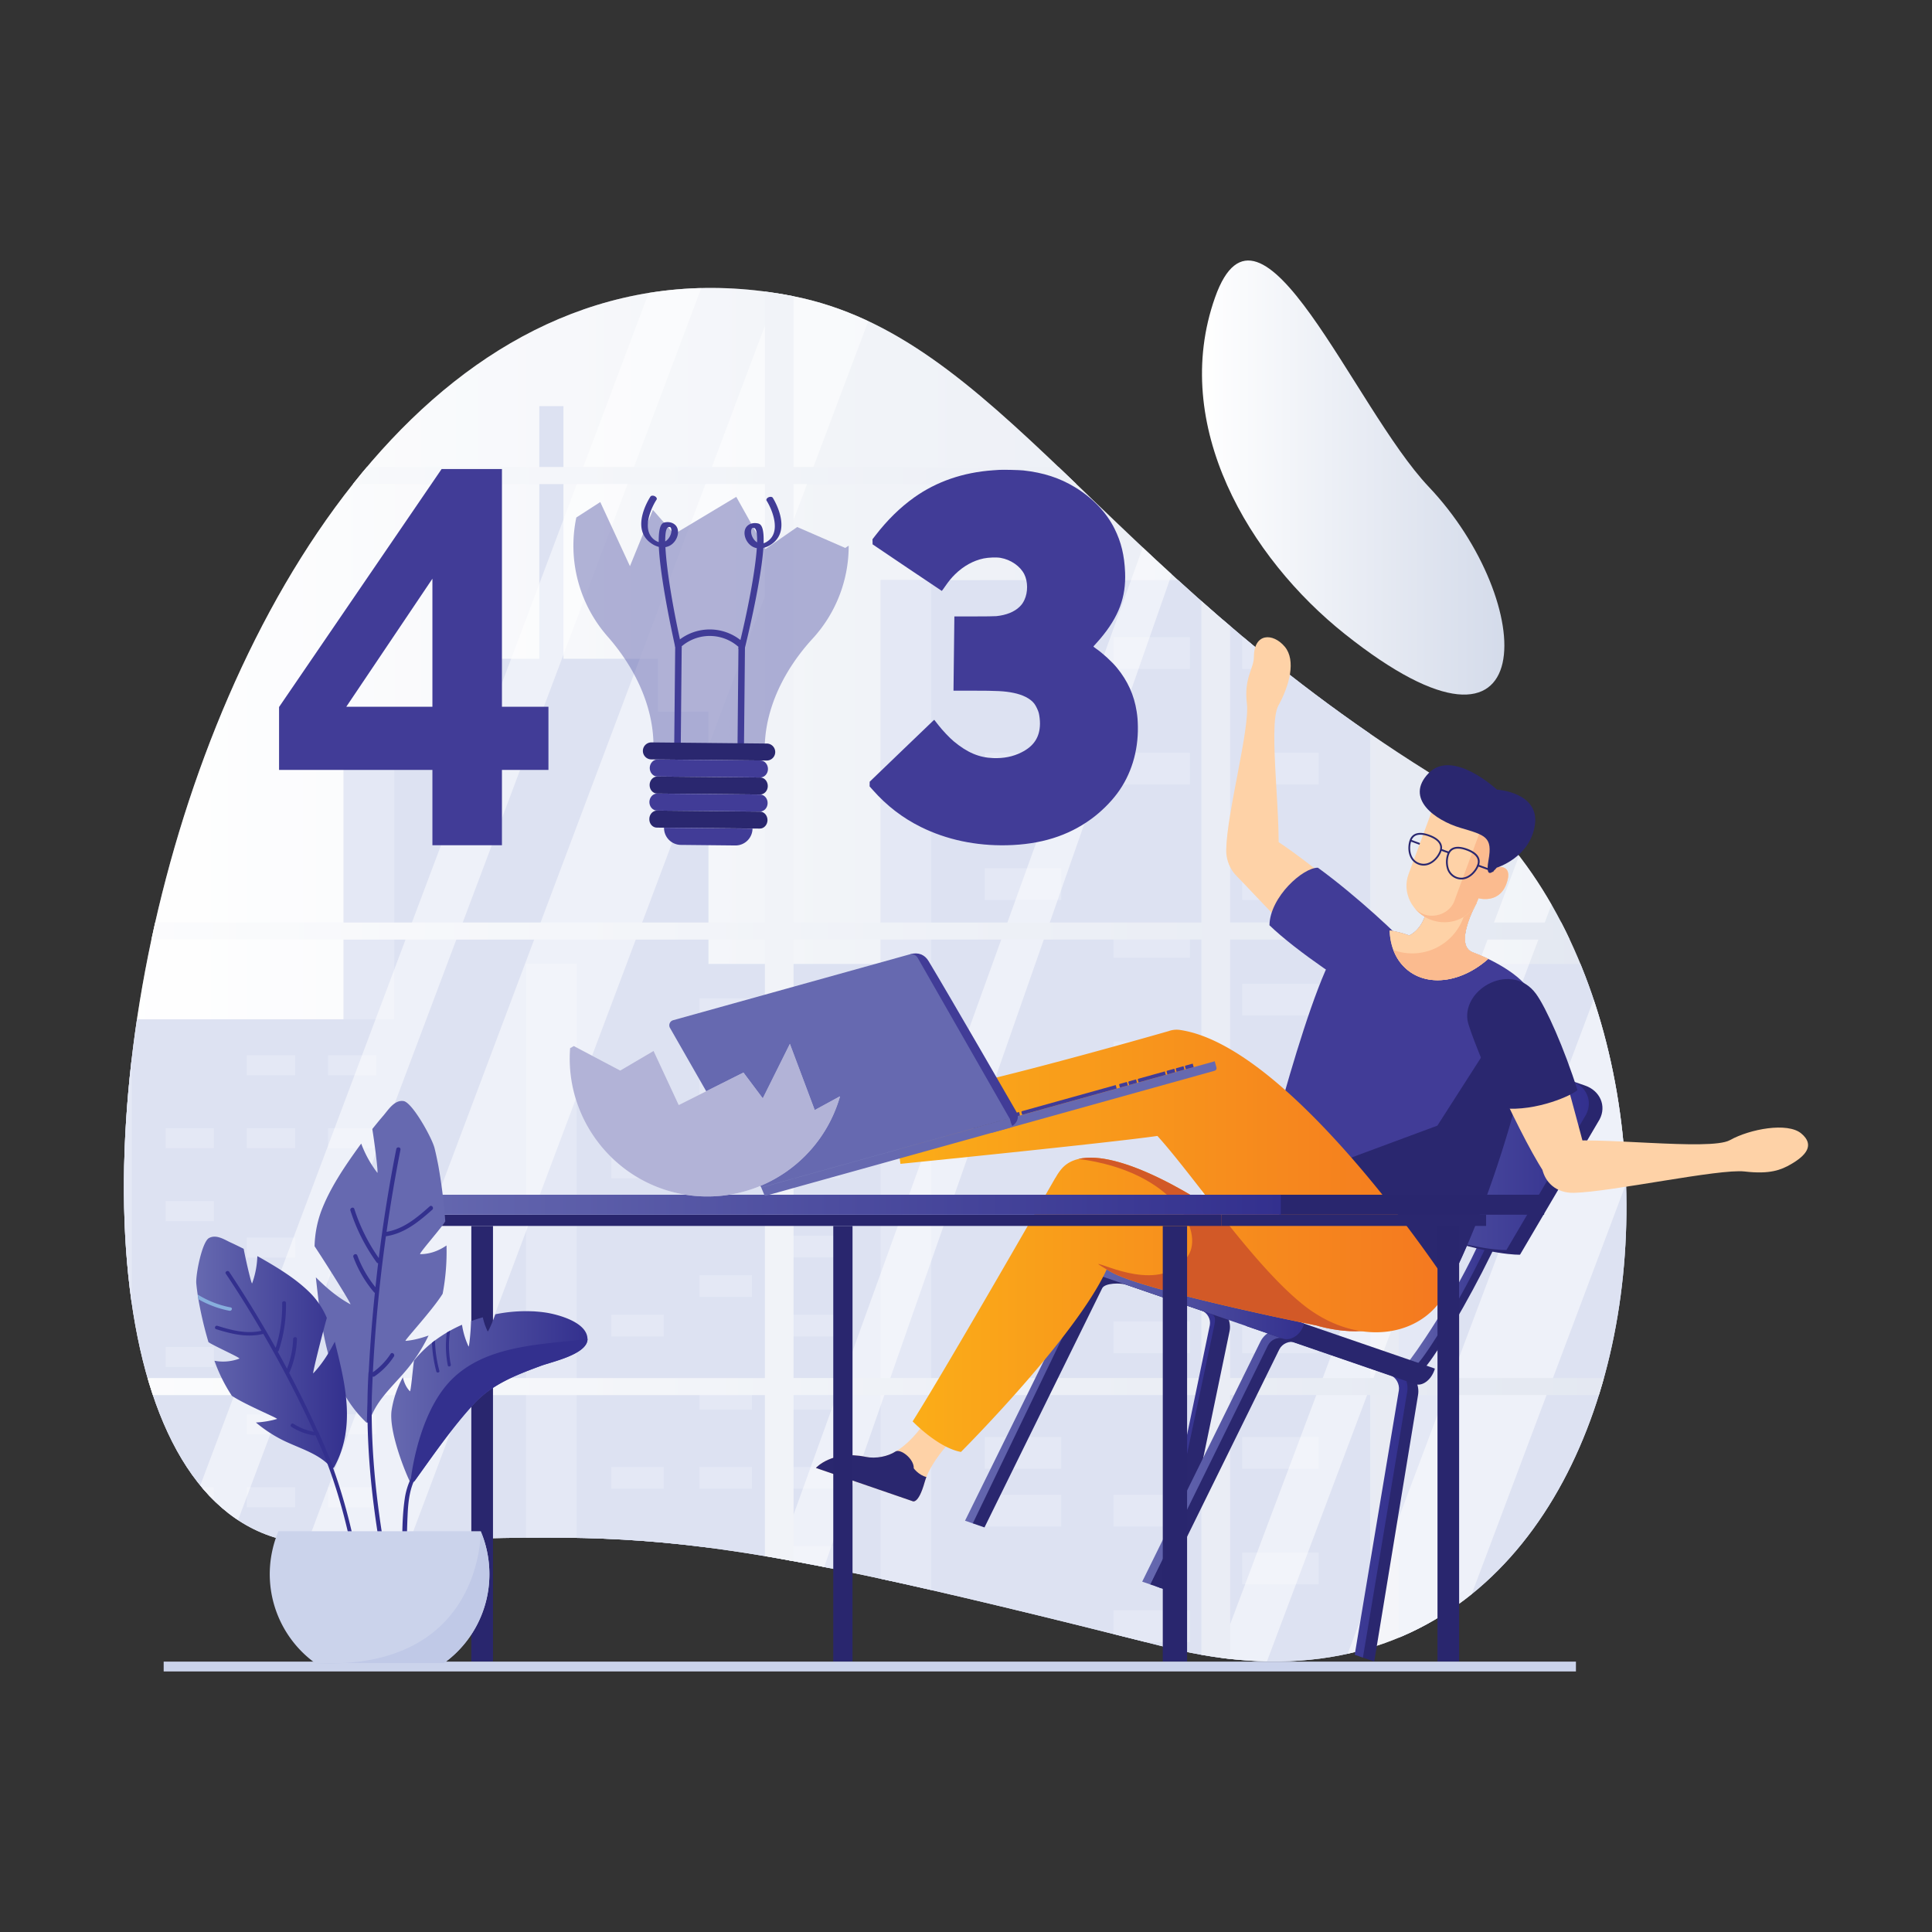 <svg data-name="Layer 1" viewBox="0 0 2000 2000" xmlns="http://www.w3.org/2000/svg" xmlns:xlink="http://www.w3.org/1999/xlink">
  <rect x="0" y="0" width="2000" height="2000" fill="#333333" stroke="none"/>
  <defs>
    <linearGradient id="a" x1="-2481.27" x2="308.17" y1="976.01" y2="976.01" gradientUnits="userSpaceOnUse">
      <stop offset="0" stop-color="#fff"></stop>
      <stop offset="1" stop-color="#d4dbea"></stop>
    </linearGradient>
    <linearGradient id="f" x1="128.3" x2="1683.7" y1="1009.02" y2="1009.02" xlink:href="#a"></linearGradient>
    <linearGradient id="g" x1="1244.28" x2="1557.31" y1="494.39" y2="494.39" xlink:href="#a"></linearGradient>
    <linearGradient id="i" x1="-111.82" x2="2677.62" y1="997.85" y2="997.85" xlink:href="#a"></linearGradient>
    <linearGradient id="b" x1="998.97" x2="1261.34" y1="1479.07" y2="1479.07" gradientUnits="userSpaceOnUse">
      <stop offset="0" stop-color="#6669b0"></stop>
      <stop offset="1" stop-color="#33308e"></stop>
    </linearGradient>
    <linearGradient id="j" x1="1182.4" x2="1457.05" y1="1545.81" y2="1545.81" xlink:href="#b"></linearGradient>
    <linearGradient id="k" x1="1457.55" x2="1541.55" y1="1346.69" y2="1346.69" xlink:href="#b"></linearGradient>
    <linearGradient id="l" x1="1337.05" x2="1644.77" y1="1177.09" y2="1177.09" xlink:href="#b"></linearGradient>
    <linearGradient id="m" x1="1114.21" x2="1350.04" y1="1338.03" y2="1338.03" xlink:href="#b"></linearGradient>
    <linearGradient id="n" x1="-489.02" x2="-223.63" y1="1175.31" y2="1175.31" gradientTransform="rotate(20.27 1267.488 6304.17)" gradientUnits="userSpaceOnUse">
      <stop offset="0" stop-color="#ffd10a"></stop>
      <stop offset="1" stop-color="#f47521"></stop>
    </linearGradient>
    <linearGradient id="c" x1="944.77" x2="1441.72" y1="1350.72" y2="1350.72" gradientUnits="userSpaceOnUse">
      <stop offset="0" stop-color="#fbad18"></stop>
      <stop offset="1" stop-color="#f47820"></stop>
    </linearGradient>
    <linearGradient id="o" x1="930.26" x2="1500.1" y1="1222.56" y2="1222.56" xlink:href="#c"></linearGradient>
    <linearGradient id="p" x1="411.87" x2="1325.87" y1="1247.13" y2="1247.13" xlink:href="#b"></linearGradient>
    <linearGradient id="d" x1="1420.29" x2="1443.94" y1="944.49" y2="944.49" gradientTransform="rotate(-15.56 2053.347 2766.309)" gradientUnits="userSpaceOnUse">
      <stop offset="0" stop-color="#9fcbed"></stop>
      <stop offset="1" stop-color="#d6e8f7"></stop>
    </linearGradient>
    <linearGradient id="q" x1="1391.81" x2="1415.46" y1="944.49" y2="944.49" xlink:href="#d"></linearGradient>
    <linearGradient id="r" x1="1363.32" x2="1386.97" y1="944.48" y2="944.48" xlink:href="#d"></linearGradient>
    <linearGradient id="s" x1="1334.84" x2="1358.49" y1="944.48" y2="944.48" xlink:href="#d"></linearGradient>
    <linearGradient id="t" x1="1311.13" x2="1324.95" y1="944.48" y2="944.48" xlink:href="#d"></linearGradient>
    <linearGradient id="u" x1="1294.34" x2="1308.16" y1="944.48" y2="944.48" xlink:href="#d"></linearGradient>
    <linearGradient id="v" x1="1278.53" x2="1292.35" y1="944.48" y2="944.48" xlink:href="#d"></linearGradient>
    <linearGradient id="w" x1="203.21" x2="359.19" y1="1400" y2="1400" xlink:href="#b"></linearGradient>
    <linearGradient id="x" x1="405.01" x2="608.23" y1="1446.03" y2="1446.03" xlink:href="#b"></linearGradient>
    <clipPath id="e">
      <path fill="none" d="M-912.88,322.41c215.08,61.94,576.25,253.28,560,692.78S-752.58,1228-1040.6,1625.11c-214.74,296.06-1113.62-108.75-582.87-978.51C-1412.14,300.27-1099.54,268.66-912.88,322.41Z"></path>
    </clipPath>
    <clipPath id="h">
      <path fill="none" d="M820.8,306.55C1031.48,348.06,1139,586.66,1478.3,799s264.57,1041.37-271.24,906.16c-511.17-129-534.84-118.81-869.61-106.9C-81.59,1613.15,154.11,175.22,820.8,306.55Z" data-name="SVGID"></path>
    </clipPath>
  </defs>
  <g clip-path="url(#e)">
    <rect width="1355.48" height="1545.47" x="-1104.27" y="140.87" fill="#fff" opacity=".35"></rect>
    <polygon fill="#fff" points="-201.88 1639.62 -254.48 1639.62 229.02 300.77 229.02 408.63 -201.88 1639.62" opacity=".6"></polygon>
    <path fill="url(#a)" d="M308.17,479.26V461.58h-48.7V182.82H-2481.27v35.37h29.53v12.48h874.13V461.58h-903.66v17.68h903.66V933.12h-903.66V950.8h903.66v453.85h-903.66v17.68h903.66v295.73h-873.85v10.23h-29.81v40.91H259.46v-3.28h0V1422.33h48.7v-17.68h-48.7V950.8h48.7V933.12h-48.7V479.26ZM-1096,950.8h422.17v453.85H-1096Zm0-17.68V479.26h422.17V933.12Zm0-471.54V230.66h422.17V461.58Zm0,960.75h422.17v295.73h-422v10.23h-.15Zm451.83,295.73V1422.33H-222v295.73Zm0-313.41V950.8H-222v453.85Zm0-471.53V479.26H-222V933.12Zm0-471.54V230.66H-222V461.58Zm451.82-230.92H229.82V461.58H-192.36Zm-1355.6,0h422.18V461.58H-1548Zm0,248.6h422.18V933.12H-1548Zm0,471.54h422.18v453.85H-1548Zm0,471.53h422.18v306h-.16v-10.23h-422Zm1777.78,306h-.16v-10.23h-422V1422.33H229.82Zm0-323.64H-192.36V950.8H229.82Zm0-471.53H-192.36V479.26H229.82Z"></path>
  </g>
  <path fill="url(#f)" d="M820.8,306.55C1031.48,348.06,1139,586.66,1478.3,799s264.57,1041.37-271.24,906.16c-511.17-129-534.84-118.81-869.61-106.9C-81.59,1613.15,154.11,175.22,820.8,306.55Z"></path>
  <path fill="url(#g)" d="M1392.17,656.33C1293.3,577.65,1211,440.34,1257.78,308s143.5,114,221.3,196C1591.64,622.73,1599.11,821,1392.17,656.33Z"></path>
  <rect width="1461.97" height="10.18" x="169.43" y="1720.1" fill="#cbd3eb"></rect>
  <g clip-path="url(#h)">
    <polygon fill="#cbd3eb" points="467.5 736.67 467.5 681.95 558.26 681.95 558.26 420.42 583.28 420.42 583.28 681.95 681.05 681.95 681.05 736.67 733.41 736.67 733.41 1833.23 355.76 1833.23 355.76 736.67 467.5 736.67"></polygon>
    <rect width="52.37" height="986.4" x="355.76" y="736.67" fill="#d6dcf0" transform="rotate(180 381.945 1229.875)"></rect>
    <rect width="377.64" height="835.35" x="544.58" y="997.88" fill="#cbd3eb" transform="rotate(180 733.405 1415.555)"></rect>
    <rect width="52.37" height="835.35" x="544.58" y="997.88" fill="#d6dcf0" transform="rotate(180 570.77 1415.555)"></rect>
    <rect width="54.19" height="22.49" x="815.35" y="1033.47" fill="#d6dcf0" transform="rotate(180 842.44 1044.715)"></rect>
    <rect width="54.19" height="22.49" x="724.11" y="1033.47" fill="#d6dcf0" transform="rotate(180 751.2 1044.715)"></rect>
    <rect width="54.19" height="22.49" x="815.35" y="1115.36" fill="#d6dcf0" transform="rotate(180 842.44 1126.605)"></rect>
    <rect width="54.19" height="22.49" x="724.11" y="1115.36" fill="#d6dcf0" transform="rotate(180 751.2 1126.605)"></rect>
    <rect width="54.19" height="22.49" x="632.87" y="1115.36" fill="#d6dcf0" transform="rotate(180 659.965 1126.605)"></rect>
    <rect width="54.19" height="22.49" x="815.35" y="1197.25" fill="#d6dcf0" transform="rotate(180 842.44 1208.495)"></rect>
    <rect width="54.19" height="22.49" x="632.87" y="1197.25" fill="#d6dcf0" transform="rotate(180 659.965 1208.495)"></rect>
    <rect width="54.19" height="22.49" x="724.11" y="1238.2" fill="#d6dcf0" transform="rotate(180 751.2 1249.445)"></rect>
    <rect width="54.19" height="22.49" x="815.35" y="1279.14" fill="#d6dcf0" transform="rotate(180 842.44 1290.39)"></rect>
    <rect width="54.19" height="22.49" x="724.11" y="1320.09" fill="#d6dcf0" transform="rotate(180 751.2 1331.335)"></rect>
    <rect width="54.19" height="22.49" x="815.35" y="1361.03" fill="#d6dcf0" transform="rotate(180 842.44 1372.28)"></rect>
    <rect width="54.19" height="22.49" x="632.87" y="1361.03" fill="#d6dcf0" transform="rotate(180 659.965 1372.28)"></rect>
    <rect width="54.19" height="22.49" x="815.35" y="1436.71" fill="#d6dcf0" transform="rotate(180 842.44 1447.955)"></rect>
    <rect width="54.19" height="22.49" x="724.11" y="1436.71" fill="#d6dcf0" transform="rotate(180 751.2 1447.955)"></rect>
    <rect width="54.19" height="22.49" x="815.35" y="1518.6" fill="#d6dcf0" transform="rotate(180 842.44 1529.845)"></rect>
    <rect width="54.19" height="22.49" x="724.11" y="1518.6" fill="#d6dcf0" transform="rotate(180 751.2 1529.845)"></rect>
    <rect width="54.19" height="22.49" x="632.87" y="1518.6" fill="#d6dcf0" transform="rotate(180 659.965 1529.845)"></rect>
    <rect width="54.19" height="22.49" x="815.35" y="1600.49" fill="#d6dcf0" transform="rotate(180 842.44 1611.74)"></rect>
    <rect width="54.19" height="22.49" x="632.87" y="1600.49" fill="#d6dcf0" transform="rotate(180 659.965 1611.74)"></rect>
    <rect width="54.19" height="22.49" x="724.11" y="1641.44" fill="#d6dcf0" transform="rotate(180 751.2 1652.68)"></rect>
    <rect width="54.19" height="22.49" x="632.87" y="1641.44" fill="#d6dcf0" transform="rotate(180 659.965 1652.68)"></rect>
    <rect width="54.19" height="22.49" x="815.35" y="1682.38" fill="#d6dcf0" transform="rotate(180 842.44 1693.63)"></rect>
    <rect width="54.19" height="22.49" x="724.11" y="1723.33" fill="#d6dcf0" transform="rotate(180 751.2 1734.575)"></rect>
    <rect width="54.19" height="22.49" x="815.35" y="1764.27" fill="#d6dcf0" transform="rotate(180 842.44 1775.52)"></rect>
    <rect width="54.19" height="22.49" x="632.87" y="1764.27" fill="#d6dcf0" transform="rotate(180 659.965 1775.52)"></rect>
    <rect width="377.64" height="835.35" x="1448.17" y="997.88" fill="#cbd3eb" transform="rotate(180 1636.99 1415.555)"></rect>
    <rect width="52.37" height="835.35" x="1448.17" y="997.88" fill="#d6dcf0" transform="rotate(180 1474.355 1415.555)"></rect>
    <rect width="506.69" height="1232.68" x="911.72" y="600.55" fill="#cbd3eb" transform="rotate(180 1165.065 1216.895)"></rect>
    <rect width="52.36" height="1232.68" x="911.72" y="600.55" fill="#d6dcf0" transform="rotate(180 937.895 1216.895)"></rect>
    <rect width="79.13" height="32.84" x="1285.9" y="659.59" fill="#d6dcf0" transform="rotate(180 1325.465 676.015)"></rect>
    <rect width="79.13" height="32.84" x="1152.67" y="659.59" fill="#d6dcf0" transform="rotate(180 1192.235 676.015)"></rect>
    <rect width="79.13" height="32.85" x="1285.9" y="779.17" fill="#d6dcf0" transform="rotate(180 1325.465 795.6)"></rect>
    <rect width="79.13" height="32.85" x="1152.67" y="779.17" fill="#d6dcf0" transform="rotate(180 1192.235 795.6)"></rect>
    <rect width="79.13" height="32.85" x="1019.43" y="779.17" fill="#d6dcf0" transform="rotate(180 1059 795.6)"></rect>
    <rect width="79.13" height="32.84" x="1285.9" y="898.76" fill="#d6dcf0" transform="rotate(180 1325.465 915.18)"></rect>
    <rect width="79.13" height="32.84" x="1019.43" y="898.76" fill="#d6dcf0" transform="rotate(180 1059 915.18)"></rect>
    <rect width="79.13" height="32.84" x="1152.67" y="958.55" fill="#d6dcf0" transform="rotate(180 1192.235 974.97)"></rect>
    <rect width="79.13" height="32.85" x="1285.9" y="1018.34" fill="#d6dcf0" transform="rotate(180 1325.465 1034.765)"></rect>
    <rect width="79.13" height="32.84" x="1152.67" y="1078.14" fill="#d6dcf0" transform="rotate(180 1192.235 1094.56)"></rect>
    <rect width="79.13" height="32.84" x="1285.9" y="1137.93" fill="#d6dcf0" transform="rotate(180 1325.465 1154.35)"></rect>
    <rect width="79.13" height="32.84" x="1019.43" y="1137.93" fill="#d6dcf0" transform="rotate(180 1059 1154.35)"></rect>
    <rect width="79.13" height="32.84" x="1285.9" y="1248.44" fill="#d6dcf0" transform="rotate(180 1325.465 1264.86)"></rect>
    <rect width="79.13" height="32.84" x="1152.67" y="1248.44" fill="#d6dcf0" transform="rotate(180 1192.235 1264.86)"></rect>
    <rect width="79.13" height="32.84" x="1285.9" y="1368.02" fill="#d6dcf0" transform="rotate(180 1325.465 1384.44)"></rect>
    <rect width="79.13" height="32.84" x="1152.67" y="1368.02" fill="#d6dcf0" transform="rotate(180 1192.235 1384.44)"></rect>
    <rect width="79.13" height="32.84" x="1019.43" y="1368.02" fill="#d6dcf0" transform="rotate(180 1059 1384.44)"></rect>
    <rect width="79.13" height="32.84" x="1285.9" y="1487.61" fill="#d6dcf0" transform="rotate(180 1325.465 1504.03)"></rect>
    <rect width="79.13" height="32.84" x="1019.43" y="1487.61" fill="#d6dcf0" transform="rotate(180 1059 1504.03)"></rect>
    <rect width="79.13" height="32.84" x="1152.67" y="1547.4" fill="#d6dcf0" transform="rotate(180 1192.235 1563.82)"></rect>
    <rect width="79.13" height="32.84" x="1019.43" y="1547.4" fill="#d6dcf0" transform="rotate(180 1059 1563.82)"></rect>
    <rect width="79.13" height="32.84" x="1285.9" y="1607.19" fill="#d6dcf0" transform="rotate(180 1325.465 1623.61)"></rect>
    <rect width="79.13" height="32.84" x="1152.67" y="1666.98" fill="#d6dcf0" transform="rotate(180 1192.235 1683.405)"></rect>
    <rect width="79.13" height="32.84" x="1285.9" y="1726.78" fill="#d6dcf0" transform="rotate(180 1325.465 1743.195)"></rect>
    <rect width="79.13" height="32.84" x="1019.43" y="1726.78" fill="#d6dcf0" transform="rotate(180 1059 1743.195)"></rect>
    <rect width="496.61" height="1140.8" x="1708.35" y="692.43" fill="#cbd3eb" transform="rotate(180 1956.655 1262.835)"></rect>
    <rect width="51.32" height="1140.8" x="1708.35" y="692.43" fill="#d6dcf0" transform="rotate(180 1734.01 1262.835)"></rect>
    <rect width="77.56" height="30.4" x="1944.51" y="747.07" fill="#d6dcf0" transform="rotate(180 1983.285 762.27)"></rect>
    <rect width="77.56" height="30.4" x="1944.51" y="857.74" fill="#d6dcf0" transform="rotate(180 1983.285 872.94)"></rect>
    <rect width="77.56" height="30.4" x="1813.92" y="857.74" fill="#d6dcf0" transform="rotate(180 1852.7 872.94)"></rect>
    <rect width="77.56" height="30.4" x="1813.92" y="968.41" fill="#d6dcf0" transform="rotate(180 1852.7 983.61)"></rect>
    <rect width="77.56" height="30.4" x="1944.51" y="1023.75" fill="#d6dcf0" transform="rotate(180 1983.285 1038.945)"></rect>
    <rect width="77.56" height="30.4" x="1944.51" y="1134.42" fill="#d6dcf0" transform="rotate(180 1983.285 1149.62)"></rect>
    <rect width="77.56" height="30.4" x="1813.92" y="1189.76" fill="#d6dcf0" transform="rotate(180 1852.7 1204.955)"></rect>
    <rect width="77.56" height="30.39" x="1944.51" y="1292.03" fill="#d6dcf0" transform="rotate(180 1983.285 1307.225)"></rect>
    <rect width="77.56" height="30.4" x="1944.51" y="1402.7" fill="#d6dcf0" transform="rotate(180 1983.285 1417.895)"></rect>
    <rect width="77.56" height="30.4" x="1813.92" y="1402.7" fill="#d6dcf0" transform="rotate(180 1852.7 1417.895)"></rect>
    <rect width="77.56" height="30.39" x="1813.92" y="1513.37" fill="#d6dcf0" transform="rotate(180 1852.7 1528.565)"></rect>
    <rect width="77.56" height="30.4" x="1944.51" y="1568.7" fill="#d6dcf0" transform="rotate(180 1983.285 1583.9)"></rect>
    <rect width="77.56" height="30.4" x="1813.92" y="1568.7" fill="#d6dcf0" transform="rotate(180 1852.7 1583.9)"></rect>
    <rect width="77.56" height="30.4" x="1944.51" y="1679.37" fill="#d6dcf0" transform="rotate(180 1983.285 1694.57)"></rect>
    <rect width="77.56" height="30.4" x="1813.92" y="1734.71" fill="#d6dcf0" transform="rotate(180 1852.7 1749.905)"></rect>
    <rect width="319.84" height="778.11" x="103.42" y="1055.13" fill="#cbd3eb" transform="rotate(180 263.34 1444.18)"></rect>
    <rect width="33.05" height="778.11" x="103.42" y="1055.13" fill="#d6dcf0" transform="rotate(180 119.95 1444.18)"></rect>
    <rect width="49.95" height="20.73" x="339.62" y="1092.4" fill="#d6dcf0" transform="rotate(180 364.595 1102.76)"></rect>
    <rect width="49.96" height="20.73" x="255.52" y="1092.4" fill="#d6dcf0" transform="rotate(180 280.495 1102.76)"></rect>
    <rect width="49.95" height="20.73" x="339.62" y="1167.88" fill="#d6dcf0" transform="rotate(180 364.595 1178.245)"></rect>
    <rect width="49.96" height="20.73" x="255.52" y="1167.88" fill="#d6dcf0" transform="rotate(180 280.495 1178.245)"></rect>
    <rect width="49.94" height="20.73" x="171.42" y="1167.88" fill="#d6dcf0" transform="rotate(180 196.395 1178.245)"></rect>
    <rect width="49.95" height="20.73" x="339.62" y="1243.36" fill="#d6dcf0" transform="rotate(180 364.595 1253.73)"></rect>
    <rect width="49.94" height="20.73" x="171.42" y="1243.36" fill="#d6dcf0" transform="rotate(180 196.395 1253.73)"></rect>
    <rect width="49.96" height="20.73" x="255.52" y="1281.11" fill="#d6dcf0" transform="rotate(180 280.495 1291.475)"></rect>
    <rect width="49.95" height="20.73" x="339.62" y="1318.85" fill="#d6dcf0" transform="rotate(180 364.595 1329.215)"></rect>
    <rect width="49.96" height="20.73" x="255.52" y="1356.59" fill="#d6dcf0" transform="rotate(180 280.495 1366.96)"></rect>
    <rect width="49.95" height="20.73" x="339.62" y="1394.34" fill="#d6dcf0" transform="rotate(180 364.595 1404.705)"></rect>
    <rect width="49.94" height="20.73" x="171.42" y="1394.34" fill="#d6dcf0" transform="rotate(180 196.395 1404.705)"></rect>
    <rect width="49.95" height="20.73" x="339.62" y="1464.09" fill="#d6dcf0" transform="rotate(180 364.595 1474.46)"></rect>
    <rect width="49.96" height="20.73" x="255.52" y="1464.09" fill="#d6dcf0" transform="rotate(180 280.495 1474.46)"></rect>
    <rect width="49.95" height="20.73" x="339.62" y="1539.58" fill="#d6dcf0" transform="rotate(180 364.595 1549.945)"></rect>
    <rect width="49.96" height="20.73" x="255.52" y="1539.58" fill="#d6dcf0" transform="rotate(180 280.495 1549.945)"></rect>
    <rect width="49.94" height="20.73" x="171.42" y="1539.58" fill="#d6dcf0" transform="rotate(180 196.395 1549.945)"></rect>
    <rect width="49.95" height="20.73" x="339.62" y="1615.06" fill="#d6dcf0" transform="rotate(180 364.595 1625.43)"></rect>
    <rect width="49.94" height="20.73" x="171.42" y="1615.06" fill="#d6dcf0" transform="rotate(180 196.395 1625.43)"></rect>
    <rect width="49.96" height="20.73" x="255.52" y="1652.81" fill="#d6dcf0" transform="rotate(180 280.495 1663.17)"></rect>
    <rect width="49.94" height="20.73" x="171.42" y="1652.81" fill="#d6dcf0" transform="rotate(180 196.395 1663.17)"></rect>
    <rect width="49.95" height="20.74" x="339.62" y="1690.55" fill="#d6dcf0" transform="rotate(180 364.595 1700.915)"></rect>
    <rect width="49.96" height="20.73" x="255.52" y="1728.29" fill="#d6dcf0" transform="rotate(180 280.495 1738.655)"></rect>
    <rect width="49.95" height="20.73" x="339.62" y="1766.03" fill="#d6dcf0" transform="rotate(180 364.595 1776.4)"></rect>
    <rect width="49.94" height="20.73" x="171.42" y="1766.03" fill="#d6dcf0" transform="rotate(180 196.395 1776.4)"></rect>
    <rect width="1355.47" height="1545.48" x="-111.14" y="222.92" fill="#fff" opacity=".35"></rect>
    <polygon fill="#fff" points="369.67 1739.9 264.47 1739.9 828.41 240.02 933.61 240.02 369.67 1739.9" opacity=".5"></polygon>
    <polygon fill="#fff" points="183.91 1739.9 131.31 1739.9 695.25 240.02 747.85 240.02 183.91 1739.9" opacity=".5"></polygon>
    <polygon fill="#fff" points="811.98 1739.9 759.37 1739.9 1242.87 401.05 1242.87 508.92 811.98 1739.9" opacity=".5"></polygon>
    <rect width="1355.48" height="1545.48" x="1265.62" y="191.75" fill="#fff" opacity=".35"></rect>
    <polygon fill="#fff" points="1489.79 1739.9 1384.59 1739.9 1948.53 240.02 2053.74 240.02 1489.79 1739.9" opacity=".5"></polygon>
    <polygon fill="#fff" points="1304.03 1739.9 1251.43 1739.9 1815.37 240.02 1867.97 240.02 1304.03 1739.9" opacity=".5"></polygon>
    <path fill="url(#i)" d="M2677.62,501.1V483.42h-48.7V204.66H-111.82V240h29.53V252.5H791.84V483.42H-111.82V501.1H791.84V955H-111.82v17.69H791.84v453.85H-111.82v17.68H791.84V1739.9H-82v10.23h-29.81V1791H2628.92v-3.29h0V1444.17h48.7v-17.68h-48.7V972.64h48.7V955h-48.7V501.1ZM1273.44,972.64h422.18v453.85H1273.44Zm0-17.69V501.1h422.18V955Zm0-471.53V252.5h422.18V483.42Zm0,960.75h422.18V1739.9h-422v10.23h-.15Zm451.83,295.73V1444.17h422.17V1739.9Zm0-313.41V972.64h422.17v453.85Zm0-471.54V501.1h422.17V955Zm0-471.53V252.5h422.17V483.42ZM821.49,252.5h422.18V483.42H821.49Zm0,248.6h422.18V955H821.49Zm0,471.54h422.18v453.85H821.49Zm0,471.53h422.18v306h-.16V1739.9h-422Z"></path>
  </g>
  <path fill="#413c97" d="M 447.63 875 L 447.63 797 L 288.88 797 L 288.88 731.9 L 457.15 485.55 L 519.61 485.55 L 519.61 731.63 L 567.75 731.63 L 567.75 797 L 519.61 797 L 519.61 875 L 447.63 875 Z M 447.63 731.6 L 447.63 599.07 L 358.47 731.63 L 447.63 731.6 Z"></path>
  <polygon fill="#413c97" points="679.31 777.31 719.14 777.75 679.31 777.9 679.31 777.31"></polygon>
  <polygon fill="#cbd3eb" points="719.14 777.75 791.64 777.46 791.64 778.5 719.14 777.75"></polygon>
  <path fill="#6669b0" d="M878.56,564.89v1.46a141.8,141.8,0,0,1-37.47,94.88c-28.4,31-49,71-49.46,113v4.23l-115.25-1.12.09-3.8c.43-42.21-19.51-82.79-47.4-114.56a142.41,142.41,0,0,1-32.46-123.27l24.78-16,30.73,66.38,23.75-58.27,22,25.12,64.32-38.58,30.21,54,32.89-22.79L875,567.22Z" opacity=".5"></path>
  <path fill="#413c97" d="M698.89 669.38c-.07-.31-7.12-31.42-12.08-62.44-2.91-18.16-4.33-31.29-4.78-40.8a24.58 24.58 0 01-8.06-3.81c-22-15.42-1.5-46.93-.62-48.27.72-1.08 2.73-1.29 4.46-.4s2.58 2.44 1.88 3.52c-5.45 8.22-16.38 31.8-1.77 42a14.48 14.48 0 004 2c-.27-19.43 4.33-20.13 7-20.52 4.31-.65 8.31.64 10.71 3.44 4.91 5.72 1.4 16.88-6.59 20.92a14.67 14.67 0 01-4.2 1.37c1.19 24 8.07 65 16.82 103.5.31 1.37-.95 2.35-2.81 2.19a5.59 5.59 0 01-1.37-.32A4 4 0 01698.89 669.38zM692 545.66c-2.4.6-3.42 6-3.36 14.81 5.73-3.33 7.83-11.8 5.44-14.59a.74.74 0 00-.3-.21A4 4 0 00692 545.66zM768.68 672.53a5.57 5.57 0 01-1.38.29c-1.88.13-3.11-.88-2.77-2.25 9.53-38.26 17.25-79.16 18.92-103.13a14.27 14.27 0 01-4.16-1.44c-7.91-4.22-11.2-15.44-6.17-21.07 2.45-2.74 6.48-3.95 10.78-3.22 2.66.45 7.25 1.24 6.59 20.66a14.31 14.31 0 004-2c14.81-9.94 4.37-33.75-.9-42.08-.69-1.09.17-2.65 1.94-3.47s3.77-.6 4.46.48c.85 1.36 20.68 33.29-1.61 48.26a24.56 24.56 0 01-8.14 3.64c-.64 9.5-2.33 22.6-5.6 40.7-5.58 30.91-13.28 61.87-13.35 62.18A4 4 0 01768.68 672.53zm10.23-126a.74.74 0 00-.3.2c-2.46 2.74-.53 11.25 5.14 14.7.23-8.78-.69-14.22-3.06-14.88A3.72 3.72 0 00778.91 546.54z"></path>
  <path fill="#413c97" d="M699,665.78l3.47-2.82a51.53,51.53,0,0,1,65.33.65l3.42,2.87-1.13,115.15-72.23-.7Zm65.45,3.82-1-.83a44.74,44.74,0,0,0-56.75-.56l-1,.8-1,105.24,58.75.58Z"></path>
  <path fill="#2a276f" d="M674.22,786.13l119.41,1.17a8.79,8.79,0,0,0,8.88-8.71h0a8.79,8.79,0,0,0-8.71-8.88l-119.41-1.18a8.81,8.81,0,0,0-8.88,8.72h0A8.81,8.81,0,0,0,674.22,786.13Z"></path>
  <path fill="#413c97" d="M680.42,803.83l106.64,1c4.34,0,7.89-3.87,7.94-8.72h0c0-4.87-3.43-8.84-7.77-8.88l-106.63-1c-4.34,0-7.9,3.86-8,8.72h0C672.6,799.81,676.08,803.78,680.42,803.83Z"></path>
  <path fill="#2a276f" d="M680.24,821.47l106.64,1c4.34,0,7.9-3.86,7.94-8.73h0c0-4.86-3.43-8.84-7.77-8.87l-106.63-1c-4.34,0-7.9,3.87-7.95,8.72h0C672.43,817.45,675.9,821.43,680.24,821.47Z"></path>
  <path fill="#413c97" d="M680.07,839.11l106.63,1c4.34,0,7.9-3.87,7.94-8.72h0c.05-4.86-3.42-8.84-7.77-8.88l-106.63-1c-4.34,0-7.9,3.86-8,8.73h0C672.25,835.1,675.72,839.06,680.07,839.11Z"></path>
  <path fill="#2a276f" d="M679.89,856.75l106.63,1c4.35.05,7.9-3.85,8-8.71h0c0-4.86-3.43-8.83-7.78-8.87l-106.63-1.05c-4.34,0-7.9,3.86-7.94,8.72h0C672.06,852.74,675.55,856.71,679.89,856.75Z"></path>
  <path fill="#413c97" d="M761.21,875.22l-56.37-.58a17.6,17.6,0,0,1-17.44-17.77h0l91.6.92h0A17.61,17.61,0,0,1,761.21,875.22Z"></path>
  <path fill="url(#b)" d="M1247,1348.25l-98.92-34c-9.78-3.37-21.68,1.69-26.51,11.28L999,1574.23l8.35,2.87,122-247.57c2.83-5.61,10.07-8.69,15.8-6.72l98.92,34c5.73,2,9.55,8.85,8.32,15l-56.1,270.23,8.34,2.87,56.35-271.49C1263,1362.92,1256.76,1351.62,1247,1348.25Z"></path>
  <path fill="#2a276f" d="M1258.78,1352.31,1166.6,1321c-9.77-3.36-34.33-3.09-39.23,6.45L1007,1577l12.14,4.18L1141,1333.58c2.87-5.62,19-5.64,24.77-3.66l88,30.29c5.75,2,4,8,2.79,14.19l-57,268.8,17,5.83,56.4-271.53C1274.86,1367,1268.55,1355.67,1258.78,1352.31Z"></path>
  <path fill="#2a276f" d="M1454.05,1418.81,1341.12,1380c-9.77-3.36-25.34.73-30.36,10.62l-120.37,249.48,12.15,4.17,121.85-247.5c2.94-5.81,10.29-9.06,16-7.08l108.22,37.22c5.75,2,1.71,4.94.46,11.34l-41.86,276.43,15.42,5.31,45.24-275.32C1470,1433.76,1463.83,1422.18,1454.05,1418.81Z"></path>
  <path fill="url(#j)" d="M1442.26,1414.75l-110.58-38c-9.77-3.36-21.79,2-26.79,11.87L1182.4,1637.32l8.35,2.87,121.87-247.5c2.93-5.82,10.26-9.07,16-7.09l110.58,38c5.83,2,9.89,9.22,8.89,15.75L1402.39,1713l8.5,2.93,45.9-275.43C1458.46,1429.63,1452,1418.09,1442.26,1414.75Z"></path>
  <path fill="#2a276f" d="M1463.66,1412.16l11.15,3.83c12.55-13.72,46-71,67.92-115.84,2.62-5.38,4.7-9.63,5.87-11.83l2.14-4-7.67-4.21C1518.57,1326.31,1465.94,1410.78,1463.66,1412.16Z"></path>
  <path fill="url(#k)" d="M1457.55,1410.06l8.76,3c12.64-12.63,46.66-70.36,69.49-117,2.57-5.23,4.59-9.37,5.75-11.55l-7.66-4.21C1506.36,1343.33,1460.33,1408.11,1457.55,1410.06Z"></path>
  <path fill="#242967" d="M1360.68,1234.56c-6.49,13-40.46,73.14-51.14,91.41-8.69,14.86-14.52,22.72-18.3,26.88l8.34,2.87c12.85-14.82,46.57-72.44,68.88-117.18,2.33-4.68,7.38-14.37,7.38-14.37l-7.66-4.22S1363.05,1229.82,1360.68,1234.56Z"></path>
  <path fill="#2a276f" d="M1283.36,1350.14l8.55,2.94c12.62-13.25,46.41-70.89,68.86-116.86,2.62-5.39,4.7-9.65,5.88-11.85l-7.66-4.21C1318.19,1309.93,1286.58,1347.37,1283.36,1350.14Z"></path>
  <path fill="#29266e" d="M1640.78,1123.74l-165.45-56.91c-15.65-5.38-34.47,1.57-41.82,15.45L1360,1225.41s50,28.63,117.33,51.77,96.19,21.67,96.19,21.67l82.39-140.08C1663.25,1144.89,1656.44,1129.13,1640.78,1123.74Z"></path>
  <path fill="url(#l)" d="M1626.69,1118.9,1461.24,1062c-15.65-5.39-34.47,1.56-41.81,15.44l-82.38,140.08s58.9,31.68,126.2,54.83,96.19,21.66,96.19,21.66l82.38-140.08C1649.16,1140,1642.35,1124.28,1626.69,1118.9Z"></path>
  <path fill="#29266e" d="M1285.55,1348c-.18.45-.4.85-.56,1.31-3.67,10.69-.61,21.44,6.85,24l173,59.51c7.45,2.56,16.48-4,20.16-14.72.15-.45.23-.9.36-1.36Z"></path>
  <path fill="url(#m)" d="M1116.16,1289.73c-.18.44-.41.84-.57,1.29-3.68,10.69.23,21.73,8.71,24.65l203.37,69.94c8.49,2.92,18.35-3.38,22-14.07.15-.45.22-.91.34-1.37Z"></path>
  <path fill="#fed2a7" d="M1400.41,1020.68c-27.8-13.1-103.85-97.44-120.29-113.85-19.81-19.77-5.12-51.21,20.21-47.3,21.59,3.33,131.22,95.83,141.52,109.58C1460.46,993.93,1435.2,1037.06,1400.41,1020.68Z"></path>
  <path fill="#413c97" d="M1314.12,957.82c28.49,27.53,86.61,65.7,100.7,72.34,34.79,16.38,60-26.75,41.43-51.57-5.8-7.74-51.07-50.62-91.94-80.33C1349.12,897.93,1314.75,928.29,1314.12,957.82Z"></path>
  <path fill="#413c97" d="M1528.31,935.14s-24,43.21-3.68,50.73,56.51,25.82,63.33,48.45-32.48,187.41-89.35,297.49c0,0-152.67-4.64-196.24-97.67,0,0,57.93-237.69,89.39-261.93,26.25-20.22,67-3.79,67-3.79s15.08-5.81,18.62-29.24C1486,882,1528.31,935.14,1528.31,935.14Z"></path>
  <path fill="url(#n)" d="M1525.27,941.17c1.73-3.68,3-6,3-6s-34-42.74-47.28-10.32Z"></path>
  <path fill="#2a276f" d="M1588,1034.32a39,39,0,0,0-7.54-13.35l-92.5,144.3-185.55,68.87c43.57,93,196.24,97.67,196.24,97.67C1555.48,1221.73,1594.78,1057,1588,1034.32Z"></path>
  <path fill="#fed2a7" d="M1540.57,992.65c-26,23.18-59.77,29.27-82,12.64-12.78-9.54-19.44-24.84-20-42.09a99.59,99.59,0,0,1,20.18,5.22s15.07-5.81,18.61-29.25c8.64-57.21,51-4,51-4s-24.06,43.19-3.69,50.72C1529.29,987.59,1534.78,989.87,1540.57,992.65Z"></path>
  <path fill="#fed2a7" d="M1540.57,992.65c-26,23.18-59.77,29.27-82,12.64-12.78-9.54-19.44-24.84-20-42.09a99.59,99.59,0,0,1,20.18,5.22s15.07-5.81,18.61-29.25c8.64-57.21,51-4,51-4s-24.06,43.19-3.69,50.72C1529.29,987.59,1534.78,989.87,1540.57,992.65Z"></path>
  <path fill="#fbbb8f" d="M1524.63,985.87c-20.37-7.53,3.69-50.72,3.69-50.72s-2.19-2.74-5.65-6.3l-7.86,21.28a56.33,56.33,0,0,1-72.36,33.32h0a47.89,47.89,0,0,0,16.1,21.84c22.25,16.63,56,10.54,82-12.64C1534.78,989.87,1529.29,987.59,1524.63,985.87Z"></path>
  <polygon fill="#2a276f" points="1476.54 877.14 1477.18 875.39 1460.48 869.23 1459.84 870.97 1476.54 877.14"></polygon>
  <path fill="#fed2a7" d="M1481.71,841.08l-23.57,63.8c-7,18.81,3.5,40,23.32,47.33h0c19.83,7.33,41.54-2,48.49-20.8l.58-1.56s21.08,6.14,28.79-14.73-9.14-17.42-9.14-17.42l10.19-27.56Z"></path>
  <path fill="#fbbb8f" d="M1550.18,897.7l10.19-27.56-27.93-10.31c-.07.2-.12.41-.19.62l-26.68,72.2c-4.66,12.62-20.25,18.5-32.34,13.54a23.76,23.76,0,0,1-9.28-6.78,39.44,39.44,0,0,0,17.51,12.8c19.83,7.33,41.54-2,48.49-20.8l.58-1.56s21.08,6.14,28.79-14.73S1550.18,897.7,1550.18,897.7Z"></path>
  <path fill="#2a276f" d="M1549.43,898.2s-12.92,16.49-8.54-7.71-3-25.78-29-33.49-58.24-30.37-33-56.6c24.83-25.78,70.76,17,70.76,17s44.19,2.66,39.27,36.52S1549.43,898.2,1549.43,898.2Z"></path>
  <path fill="#fed2a7" d="M1589,1031.11c18.24,24.73,45.37,137.57,52,159.81,8,26.8-13.89,48.17-34.33,32.7-17.4-13.18-81.27-153.12-83.81-170.11C1518.36,1022.83,1566.19,1000.17,1589,1031.11Z"></path>
  <path fill="#2a276f" d="M1632.93,1128.41c-13.4-42.53-32.45-85.49-42.89-99.65-24.83-33.64-75.86-5.9-70.88,27.45,1.25,8.34,18.23,51,36.52,91.14C1590.78,1150.76,1628.36,1133.41,1632.93,1128.41Z"></path>
  <path fill="#fed2a7" d="M953.86,1169.53l1.79-28.81c-32.76,2.1-59.66-4.67-39.11-46.18,9.47-19.13-11.15-35.24-11.15-35.24l-49.12,99.25s-.88,11.86,29.41,9C918.58,1164.55,953.86,1169.53,953.86,1169.53Z"></path>
  <path fill="#2a276f" d="M895.1,1133.77c8.88-3.37,16.46,9,21.32.44-8.51-6.57-10.28-18.67.12-39.67,9.47-19.13-11.15-35.24-11.15-35.24l-49.12,99.25s-.83,11.14,26.66,9.27C888.09,1157.42,881.71,1138.87,895.1,1133.77Z"></path>
  <path fill="#fed2a7" d="M896.22,1508.14c34.9,7.28,58.85-31.88,71.54-50.68l27.34,22.87s-30.93,29-37.78,53.58-12.92,20-12.92,20l-99.79-34.32S861.32,1500.85,896.22,1508.14Z"></path>
  <path fill="#2a276f" d="M896.22,1508.14c10.53,2.19,23.13-.55,30.59-5.43,5-3.54,19.52,7.26,19.11,17.29,0,0,5,7,13.06,9-.6,1.67-1.21,3.31-1.66,4.91-6.85,24.62-12.92,20-12.92,20l-99.79-34.32S861.32,1500.85,896.22,1508.14Z"></path>
  <path fill="#fed2a7" d="M1612 1182.12c38.07-6.45 158.08 9.72 178.82-1.86s59.6-18.75 73.8-6.94c14.5 12.07 4.74 23.07-10.83 32-9.88 5.69-21.45 10.49-47.71 7.41s-137.83 21.13-176.61 22.08C1591 1235.78 1586.22 1186.48 1612 1182.12zM1322.18 896.6c6.29-38.1-10.35-145.29 1.14-166.08s18.53-46.93 6.66-61.08c-12.13-14.44-32-14.55-32 11 0 11.4-10.4 21.48-7.22 47.74s-20.59 112.41-21.39 151.19C1268.6 917.78 1317.92 922.37 1322.18 896.6z"></path>
  <path fill="#2a276f" d="M1507.42 909.46a15.71 15.71 0 01-9.81-11.24 24.74 24.74 0 01.73-14.34c2.7-7.29 9.93-9.11 20.49-5.28s14.83 10 12.13 17.33c-2.88 7.8-12.21 17.43-23.17 13.66zm-7.34-24.93a22.8 22.8 0 00-.68 13.22 13.92 13.92 0 008.67 10l.31.11c9.81 3.37 18.21-5.43 20.84-12.54 2.92-7.91-4.39-12.5-11-14.95l-.87-.31C1510.81 877.79 1502.88 877 1500.08 884.53zM1468.48 895.07c-11.13-4.11-12-17.69-9.09-25.58 2.69-7.29 10-9.14 20.49-5.28s14.82 10 12.13 17.33c-2.89 7.8-12.21 17.43-23.18 13.66zm-7.35-24.94c-2.65 7.19-2 19.53 8 23.2s18.51-5.25 21.16-12.43c2.92-7.91-4.39-12.5-11-14.95l-.87-.31C1471.86 863.4 1463.93 862.57 1461.13 870.13z"></path>
  <polygon fill="#2a276f" points="1499.58 883.53 1500.22 881.79 1492.04 878.77 1491.4 880.51 1499.58 883.53"></polygon>
  <polygon fill="#2a276f" points="1545.7 902.69 1546.34 900.95 1529.64 894.78 1528.99 896.52 1545.7 902.69"></polygon>
  <path fill="url(#c)" d="M1302.36,1284.76c-64.85-50.33-144.9-94.67-185.84-85-7.22,1.69-13.24,5.08-17.73,10.42a54.59,54.59,0,0,0-6.15,9.13l-.11-.07s-111.36,194.54-147.76,252.16c0,0,26.12,27.32,50,31.63,0,0,118.77-118.7,150.86-188.88,2.27,1.35,4.44,2.57,6.39,3.58l1.16.59c.2.11.4.19.59.3s.52.26.79.37c1,.5,1.93.91,2.8,1.28,3.75,1.58,8.18,3.26,13.14,5,.72.26,1.44.5,2.18.74,13.6,4.58,30.92,9.46,49.52,14.28,1.37.37,2.73.71,4.1,1.06,2.87.74,5.76,1.48,8.66,2.19,1.72.44,3.43.87,5.16,1.28,9.84,2.45,19.82,4.82,29.6,7.12,2.57.59,5.13,1.17,7.64,1.76l1.85.44c.93.19,1.87.4,2.78.62,11.79,2.69,23.11,5.21,33.35,7.45,27.87,6,47.82,10,47.82,10s50.06,15.59,75.41-4C1461.63,1350.45,1352.6,1307.11,1302.36,1284.76Z"></path>
  <path fill="#d25927" d="M1136.81,1308.56c1.06.72,2.11,1.41,3.15,2.09,1.85,1.19,3.62,2.3,5.34,3.32,2.41,1.43,4.67,2.69,6.71,3.75l1.16.59c.2.11.4.19.59.3s.52.26.79.37c1,.5,1.93.91,2.8,1.28,3.75,1.59,8.18,3.26,13.14,5,.72.26,1.44.5,2.18.74,13.6,4.58,30.92,9.46,49.52,14.28,1.37.37,2.73.71,4.1,1.06,2.87.74,5.76,1.48,8.66,2.19,1.72.44,3.43.87,5.16,1.28,9.83,2.45,19.82,4.82,29.6,7.12,2.57.59,5.13,1.17,7.64,1.76l1.85.44c.93.21,1.87.4,2.78.62,11.79,2.69,23.11,5.21,33.35,7.45,27.87,6,47.82,10,47.82,10s50.06,15.59,75.41-4c23.07-17.79-86-61.13-136.2-83.48-64.85-50.33-144.9-94.67-185.84-85,98.49,12.85,130.46,75.18,113.16,100.63C1202.7,1340.1,1141.2,1307.43,1136.81,1308.56Z"></path>
  <path fill="url(#o)" d="M1222.16,1066.3a24.15,24.15,0,0,0-12.38,1.1c-26.79,7.68-239.63,68.33-275.75,67,0,0-7,36.27-1.88,70.42,0,0,216.91-21.81,266-28.9,39.34,43.53,100.27,135.27,152.5,176,57.13,44.53,127.41,32.36,149.43-21.13C1500.1,1330.78,1338.89,1084.15,1222.16,1066.3Z"></path>
  <rect width="22.4" height="450.86" x="1488.09" y="1269.09" fill="#29266e"></rect>
  <polygon fill="#29266e" points="862.6 1719.95 882.53 1719.95 882.53 1478.02 882.53 1269.09 862.6 1269.09 862.6 1719.95"></polygon>
  <rect width="274.14" height="11.61" x="1264.27" y="1257.47" fill="#2a276f"></rect>
  <rect width="820.54" height="11.61" x="443.73" y="1257.47" fill="#29266e"></rect>
  <rect width="25.17" height="450.86" x="1203.7" y="1269.09" fill="#29266e"></rect>
  <polygon fill="#29266e" points="487.91 1719.95 510.34 1719.95 510.34 1478.02 510.34 1269.09 487.91 1269.09 487.91 1719.95"></polygon>
  <rect width="274.14" height="20.68" x="1324.34" y="1236.79" fill="#29266e"></rect>
  <rect width="914" height="20.68" x="411.87" y="1236.79" fill="url(#p)"></rect>
  <path fill="#6669b0" d="M1026.1,1171.36a1.38,1.38,0,0,0,1.71,1l229.53-63.92a2.75,2.75,0,0,0,1.92-3.39l-1.78-6.41-233.53,65Z"></path>
  <path fill="#413c97" d="M1226.74 1104.24l.75 2.7 8.19-2.28-1-3.59-7.3 2A.93.93 0 001226.74 1104.24zM1217.23 1106.89l.75 2.7 8.2-2.28-1-3.59-7.29 2A.92.92 0 001217.23 1106.89zM1207.73 1109.54l.74 2.7 8.2-2.28-1-3.6-7.31 2A.92.92 0 001207.73 1109.54zM1168.11 1120.57l.76 2.7 8.19-2.28-1-3.6-7.3 2A.93.93 0 001168.11 1120.57zM1158.61 1123.22l.75 2.69 8.19-2.28-1-3.59-7.3 2A.92.92 0 001158.61 1123.22zM1047 1154.29l.76 2.7 8.19-2.28-1-3.59-7.3 2A.93.93 0 001047 1154.29z"></path>
  <path fill="#101013" d="M1037.51,1156.93l.75,2.71,8.19-2.28-1-3.6-7.3,2A.91.91,0,0,0,1037.51,1156.93Z"></path>
  <path fill="#413c97" d="M1177.9,1117.84l.76,2.7,28.17-7.84-1-3.6-27.28,7.6A.92.92,0,0,0,1177.9,1117.84Z"></path>
  <path fill="#101013" d="M1006.64,1165.53l.76,2.7,28.17-7.85-1-3.59-27.28,7.6A.94.94,0,0,0,1006.64,1165.53Z"></path>
  <path fill="#413c97" d="M1057.41,1151.39l.75,2.7,97.83-27.24-1-3.59-96.94,27A.93.93,0,0,0,1057.41,1151.39Z"></path>
  <path fill="url(#d)" d="M976.16,1173.06l-19.86,5.53a2.1,2.1,0,0,0-1.46,2.59l.44,1.56,22.77-6.34-.75-2.7A.92.92,0,0,0,976.16,1173.06Z"></path>
  <path fill="url(#q)" d="M948.73,1180.7l-19.87,5.53a2.1,2.1,0,0,0-1.46,2.59l.44,1.56,22.77-6.34-.75-2.7A.92.92,0,0,0,948.73,1180.7Z"></path>
  <path fill="url(#r)" d="M921.28,1188.34l-19.86,5.53a2.09,2.09,0,0,0-1.46,2.59l.43,1.56,22.78-6.34-.74-2.7A.94.94,0,0,0,921.28,1188.34Z"></path>
  <path fill="url(#s)" d="M893.84,1196,874,1201.51a2.1,2.1,0,0,0-1.46,2.59l.44,1.56,22.77-6.34-.74-2.7A.94.94,0,0,0,893.84,1196Z"></path>
  <path fill="url(#t)" d="M861.54,1205l-10.4,2.9a2.11,2.11,0,0,0-1.46,2.59l.43,1.57,13.32-3.71-.75-2.7A.93.93,0,0,0,861.54,1205Z"></path>
  <path fill="url(#u)" d="M845.36,1209.48,835,1212.37a2.11,2.11,0,0,0-1.46,2.6l.43,1.56,13.31-3.71-.75-2.7A.93.93,0,0,0,845.36,1209.48Z"></path>
  <path fill="url(#v)" d="M830.13,1213.72l-10.39,2.89a2.11,2.11,0,0,0-1.46,2.6l.43,1.56,13.32-3.71-.76-2.7A.92.92,0,0,0,830.13,1213.72Z"></path>
  <path fill="#413c97" d="M961.32,995c-4-6.73-10.63-9.57-19-7.23L1048,1165.56s9.3-5.7,4.06-14.83C1047.69,1143.1,983.14,1031.27,961.32,995Z"></path>
  <path fill="#6669b0" d="M941.3 988.06l-244.47 68.07a5.45 5.45 0 00-3.26 7.95l94.49 165.22 257-71.56-95-166.09A7.71 7.71 0 00941.3 988.06zM791.16 1236.78a1.38 1.38 0 001.7 1l252.26-70.24a2.76 2.76 0 001.92-3.4l-1.78-6.41-257.2 71.61zM435 1298.3c10.05 0 19.21-3.49 27.23-9a232.94 232.94 0 01-4 50c-10.7 17.24-40.38 49-38.38 48.78 8.3-.67 16.1-2.87 23.82-5.55a177 177 0 01-18.15 29.67c-14.39 19.21-34.91 34.57-42.71 58a1.48 1.48 0 01-.9 1 1.7 1.7 0 01-2.81 1.24c-38.74-36.78-45.66-92.66-51.35-143-.27-2.39-.54-4.74-.76-7.14 10.73 10.73 22.14 20.54 35.71 27.87 1.88 1-24.26-40.8-37.05-60.06a113.16 113.16 0 016.66-35.78c9.07-24.29 24.61-47 39.7-67.93.61-.86 1.31-1.69 1.92-2.55a116 116 0 0016.66 30.19c1.25 1.63-2.74-30.57-5.19-45.28 3.79-4.7 7.57-9.4 11.51-13.94 5.17-6.09 11.54-16.41 20.82-15 9 1.27 29.51 38.13 32.1 48.67 1.13 4.5 2.14 9.11 3.05 13.72.44 2 .81 4 1.16 6a556.38 556.38 0 016.91 56.1c-.64 1-1.28 2-2 3C451.39 1277.5 433.16 1298.29 435 1298.3z"></path>
  <path fill="#33308e" d="M399.71,1279.74c19.11-2.89,33.71-15,47.75-27.41,2.1-1.86-.5-5.39-2.62-3.52-13.15,11.67-26.84,23.34-44.67,26.38,4.06-28.46,8.8-56.83,14.39-85,.54-2.77-3.78-3.44-4.33-.69q-11.1,56.11-18.12,112.83a187.41,187.41,0,0,1-25.3-50.84c-.86-2.68-4.92-1-4.06,1.63a191.22,191.22,0,0,0,27.14,53.7,2,2,0,0,0,1.58.86c-1,8.27-1.92,16.54-2.81,24.82a118,118,0,0,1-18.77-32.86c-1-2.63-5-1-4.07,1.64a121.53,121.53,0,0,0,21.35,36.42,2.15,2.15,0,0,0,.9.63q-4.21,40.86-6.37,81.93a2.2,2.2,0,0,0-.25.93q-.88,15-1.05,30-.33,9.78-.53,19.58a1.73,1.73,0,0,0,.63,1.47c1.13,61.66,10.27,122.64,23.24,183,1.41-.35,2.84-.66,4.25-1-14.65-68.19-24.4-137.21-23.12-207.1q.39-11.05.93-22.12a2.06,2.06,0,0,0,1.94-.24,72.88,72.88,0,0,0,20-20.49c1.53-2.34-1.89-5.09-3.42-2.73a69.88,69.88,0,0,1-18.32,19q3.64-70.69,13.51-140.83A1,1,0,0,0,399.71,1279.74Z"></path>
  <path fill="url(#w)" d="M247.76,1406.44a47.58,47.58,0,0,1-25.76,2.2,166.28,166.28,0,0,0,18,36.26c14.1,9.44,48.56,23.52,46.8,24a96.65,96.65,0,0,1-21.87,3.66,140.91,140.91,0,0,0,24,16.33c17.82,9.7,39.73,14.49,53.17,29.54a1.27,1.27,0,0,0,1.06.48,1.58,1.58,0,0,0,2.75,0c22.24-40.37,11.89-84.64,2.08-124.36-.46-1.88-.92-3.74-1.42-5.61-6,11.59-12.86,22.71-22.25,32.68-1.31,1.38,8.75-38.63,14-57.31a81.78,81.78,0,0,0-16.07-24.69c-14.77-15.27-34.58-27.24-53.48-38-.77-.44-1.61-.84-2.37-1.29a90.81,90.81,0,0,1-5.4,28.17c-.58,1.63-6.55-23.87-8.74-35.73-4.58-2.29-9.17-4.57-13.83-6.69-6.17-2.88-14.59-8.54-22.07-4.46-7.28,3.92-14,38.35-13.15,47.13.35,3.75.83,7.54,1.39,11.3.2,1.63.48,3.28.76,4.89a398.23,398.23,0,0,0,10.43,44.42c.84.54,1.66,1.08,2.56,1.57C227.79,1396.2,249.33,1405.82,247.76,1406.44Z"></path>
  <path fill="#33308e" d="M378.06,1664.33c-6.51-49.61-16.47-98.43-33.42-145.14a1.33,1.33,0,0,0,.1-1.31q-3-7.29-6.14-14.53-4.5-11.2-9.61-22.22a1.58,1.58,0,0,0-.49-.61q-13.75-30.13-29.22-59.47a2,2,0,0,0,.59-.76,96,96,0,0,0,7.55-34.39c.07-2.31-3.86-2.19-3.92.11a92.71,92.71,0,0,1-6.42,30.86q-4.72-8.89-9.6-17.73a1.84,1.84,0,0,0,1.1-1.17,148.28,148.28,0,0,0,7.47-49.26c-.05-2.3-4-2.19-3.93.11a144.89,144.89,0,0,1-6.73,46.51q-22.5-40.26-48.19-78.81c-1.26-1.9-4.75,0-3.48,1.93q19.42,29.05,36.94,59.17c-16,3.58-31.07-.68-45.64-5.13-2.34-.71-3.52,2.79-1.21,3.5,15.56,4.74,31.48,9,48.57,4.9.06,0,.09-.05.15-.07q28.7,49.42,52.4,101.37a59.91,59.91,0,0,1-21.1-8.27c-2-1.27-4.1,1.92-2.12,3.18a63.08,63.08,0,0,0,23,8.81,2.1,2.1,0,0,0,1.72-.46q3.66,8.13,7.21,16.31c21.39,52.09,33.17,107.15,40.53,163.21C375.45,1664.76,376.75,1664.53,378.06,1664.33Z"></path>
  <path fill="#87afdd" d="M238.73,1353.42a100.38,100.38,0,0,1-34.06-13.31c.2,1.63.48,3.28.76,4.89a105.09,105.09,0,0,0,32.07,11.91C240,1357.37,241.14,1353.89,238.73,1353.42Z"></path>
  <path fill="url(#x)" d="M608.23,1386.24c-.24,15.76-36.69,23.39-48.26,27.68-25.62,9.48-50.63,19-69.57,39.66-22.34,24.3-41.59,52.34-60.86,79.13a4.52,4.52,0,0,1-4.55,2c-.28,0-2.46-4.54-5.3-11.52-6.64-16.37-16.81-46.32-14.29-63.39a103.62,103.62,0,0,1,11.62-34c1.31,5.39,3.49,10.52,7.3,14.42.92.93,2.89-21.53,4.2-31.73,1.69-2.07,3.4-4.07,5.2-6A113.49,113.49,0,0,1,447.19,1390c1-.82,2.05-1.63,3.1-2.39a142.62,142.62,0,0,1,12.27-8.15c1.12-.66,2.26-1.31,3.44-2,3.95-2.19,8.06-4.23,12.26-6.07a82.82,82.82,0,0,0,6.77,22.47c.7,1.5,2.42-17.75,2.67-26.26,4-1.5,8-2.74,12.11-3.91a63.8,63.8,0,0,0,5,14.51c.55,1.11,6-11.92,7.93-17.65a158.45,158.45,0,0,1,39-3.06c1.12,0,2.23.1,3.31.21,3.5.24,7,.63,10.37,1.15,12.56,2,42.14,9.91,42.72,26.89A2.57,2.57,0,0,1,608.23,1386.24Z"></path>
  <path fill="#33308e" d="M468 1427.66c-31 30.56-40.58 86.71-42.58 102.65a72.49 72.49 0 00-6.37 20.74c-3.68 25.19-2.6 51.78-2 77.16.2 8.35.57 16.7 1 25l4.31-.8c-.27-5.26-.53-10.53-.7-15.79-.78-22.73-.76-45.52.29-68.24.54-11.74 1.63-23.54 6.18-34.43a4.86 4.86 0 001.38-1.28c19.27-26.79 38.52-54.83 60.85-79.13 18.95-20.61 44-30.18 69.57-39.66 11.58-4.29 48-11.92 48.26-27.68C559.65 1391.9 503.64 1392.48 468 1427.66zM466.66 1412.66a101.2 101.2 0 01-.66-35.18c-1.18.66-2.32 1.31-3.44 2a103.67 103.67 0 001 33.92C463.93 1415.4 467 1414.66 466.66 1412.66zM454.82 1419a132.74 132.74 0 01-4.53-31.35c-1.05.76-2.08 1.57-3.1 2.39a135.55 135.55 0 004.49 29.69C452.21 1421.65 455.34 1421 454.82 1419z"></path>
  <path fill="#cbd3eb" d="M506.62,1629.5a113.37,113.37,0,0,1-47,92.09H326.21A113.68,113.68,0,0,1,282,1604.71a110.66,110.66,0,0,1,6.25-19.61H497.61a110.74,110.74,0,0,1,6.28,19.61A113,113,0,0,1,506.62,1629.5Z"></path>
  <path fill="#c0c9e7" d="M506.62,1629.5a113.37,113.37,0,0,1-47,92.09H326.21c174.28,8.65,171.4-136.49,171.4-136.49a110.74,110.74,0,0,1,6.28,19.61A113,113,0,0,1,506.62,1629.5Z"></path>
  <path fill="#fff" d="M590.18,1085l3.88-2.12,48,25.34,34.52-20.29,26.05,56,67-33.64,20,26.68,28.06-56.38,25.72,68.53,25.86-14.09.28.07a142.74,142.74,0,0,1-147,103.16c-78.56-5.44-137.83-73.8-132.45-152.37Z"></path>
  <path fill="#6669b0" d="M590.18,1085l3.88-2.12,48,25.34,34.52-20.29,26.05,56,67-33.64,20,26.68,28.06-56.38,25.72,68.53,25.86-14.09.28.07a142.74,142.74,0,0,1-147,103.16c-78.56-5.44-137.83-73.8-132.45-152.37Z" opacity=".5"></path>
  <path d="M 1034.401 486.41 C 1033.489 486.471 1030.6 486.653 1028.016 486.836 C 996.942 489.023 969.458 498.502 946.297 514.998 C 931.868 525.296 918.591 538.299 906.436 554.036 L 903.197 558.229 L 903.257 560.872 L 903.317 563.515 L 939.003 587.606 C 958.625 600.851 974.811 611.696 974.933 611.696 C 975.085 611.696 976.567 609.692 978.267 607.2 C 982.223 601.49 984.781 598.36 988.654 594.532 C 997.352 585.996 1007.504 580.344 1018.255 578.097 C 1023.28 577.064 1031.547 576.76 1035.76 577.489 C 1046.312 579.312 1056.015 585.996 1060.292 594.35 C 1064.151 601.975 1064.234 613.064 1060.465 621.024 C 1058.969 624.183 1057.857 625.763 1055.49 628.102 C 1050.111 633.388 1041.778 636.76 1031.437 637.824 C 1029.581 638.006 1020.01 638.127 1008.132 638.127 L 987.959 638.127 L 987.508 676.558 L 987.056 714.989 L 1006.743 714.989 C 1032.323 714.989 1039.882 715.383 1049.186 717.267 C 1058.915 719.242 1066.616 723.191 1070.597 728.295 C 1072.213 730.33 1074.646 735.312 1075.314 737.955 C 1076.069 740.872 1076.617 745.854 1076.577 749.318 C 1076.415 763.049 1070.26 772.497 1057.242 778.938 C 1048.502 783.282 1039.093 785.166 1028.191 784.77 C 1013.554 784.254 1001.342 779.089 987.351 767.454 C 982.928 763.778 975.727 756.153 971.297 750.472 L 967.137 745.125 L 965.879 746.219 C 965.173 746.857 950.148 761.287 932.449 778.299 L 900.278 809.257 L 900.249 811.657 L 900.221 814.087 L 903.489 817.763 C 917.91 834.077 934.289 846.685 953.347 856.133 C 979.867 869.257 1010.262 875.697 1042.29 874.998 C 1077.175 874.209 1105.502 865.398 1129.648 847.808 C 1139.607 840.548 1149.534 830.797 1156.572 821.317 C 1170.894 802.087 1178.348 777.874 1177.921 752.204 C 1177.789 745.307 1177.524 742.087 1176.648 736.406 C 1174.02 719.576 1167.448 704.993 1156.336 691.383 C 1151.186 685.064 1141.447 676.132 1134.486 671.363 C 1133.069 670.36 1131.896 669.449 1131.897 669.297 C 1131.899 669.145 1132.854 668.051 1133.991 666.867 C 1135.16 665.651 1137.408 663.099 1139.01 661.186 C 1158.173 638.431 1165.701 618.289 1164.697 592.649 C 1163.993 574.968 1160.692 561.206 1153.776 547.322 C 1145.378 530.431 1131.063 515.424 1112.722 504.304 C 1097.007 494.765 1080.149 489.266 1059.427 486.987 C 1055.452 486.532 1038.383 486.137 1034.401 486.41 Z" stroke="none" style="fill: rgb(65, 60, 151); transform-box: fill-box; transform-origin: 50% 50%;"></path>
</svg>
